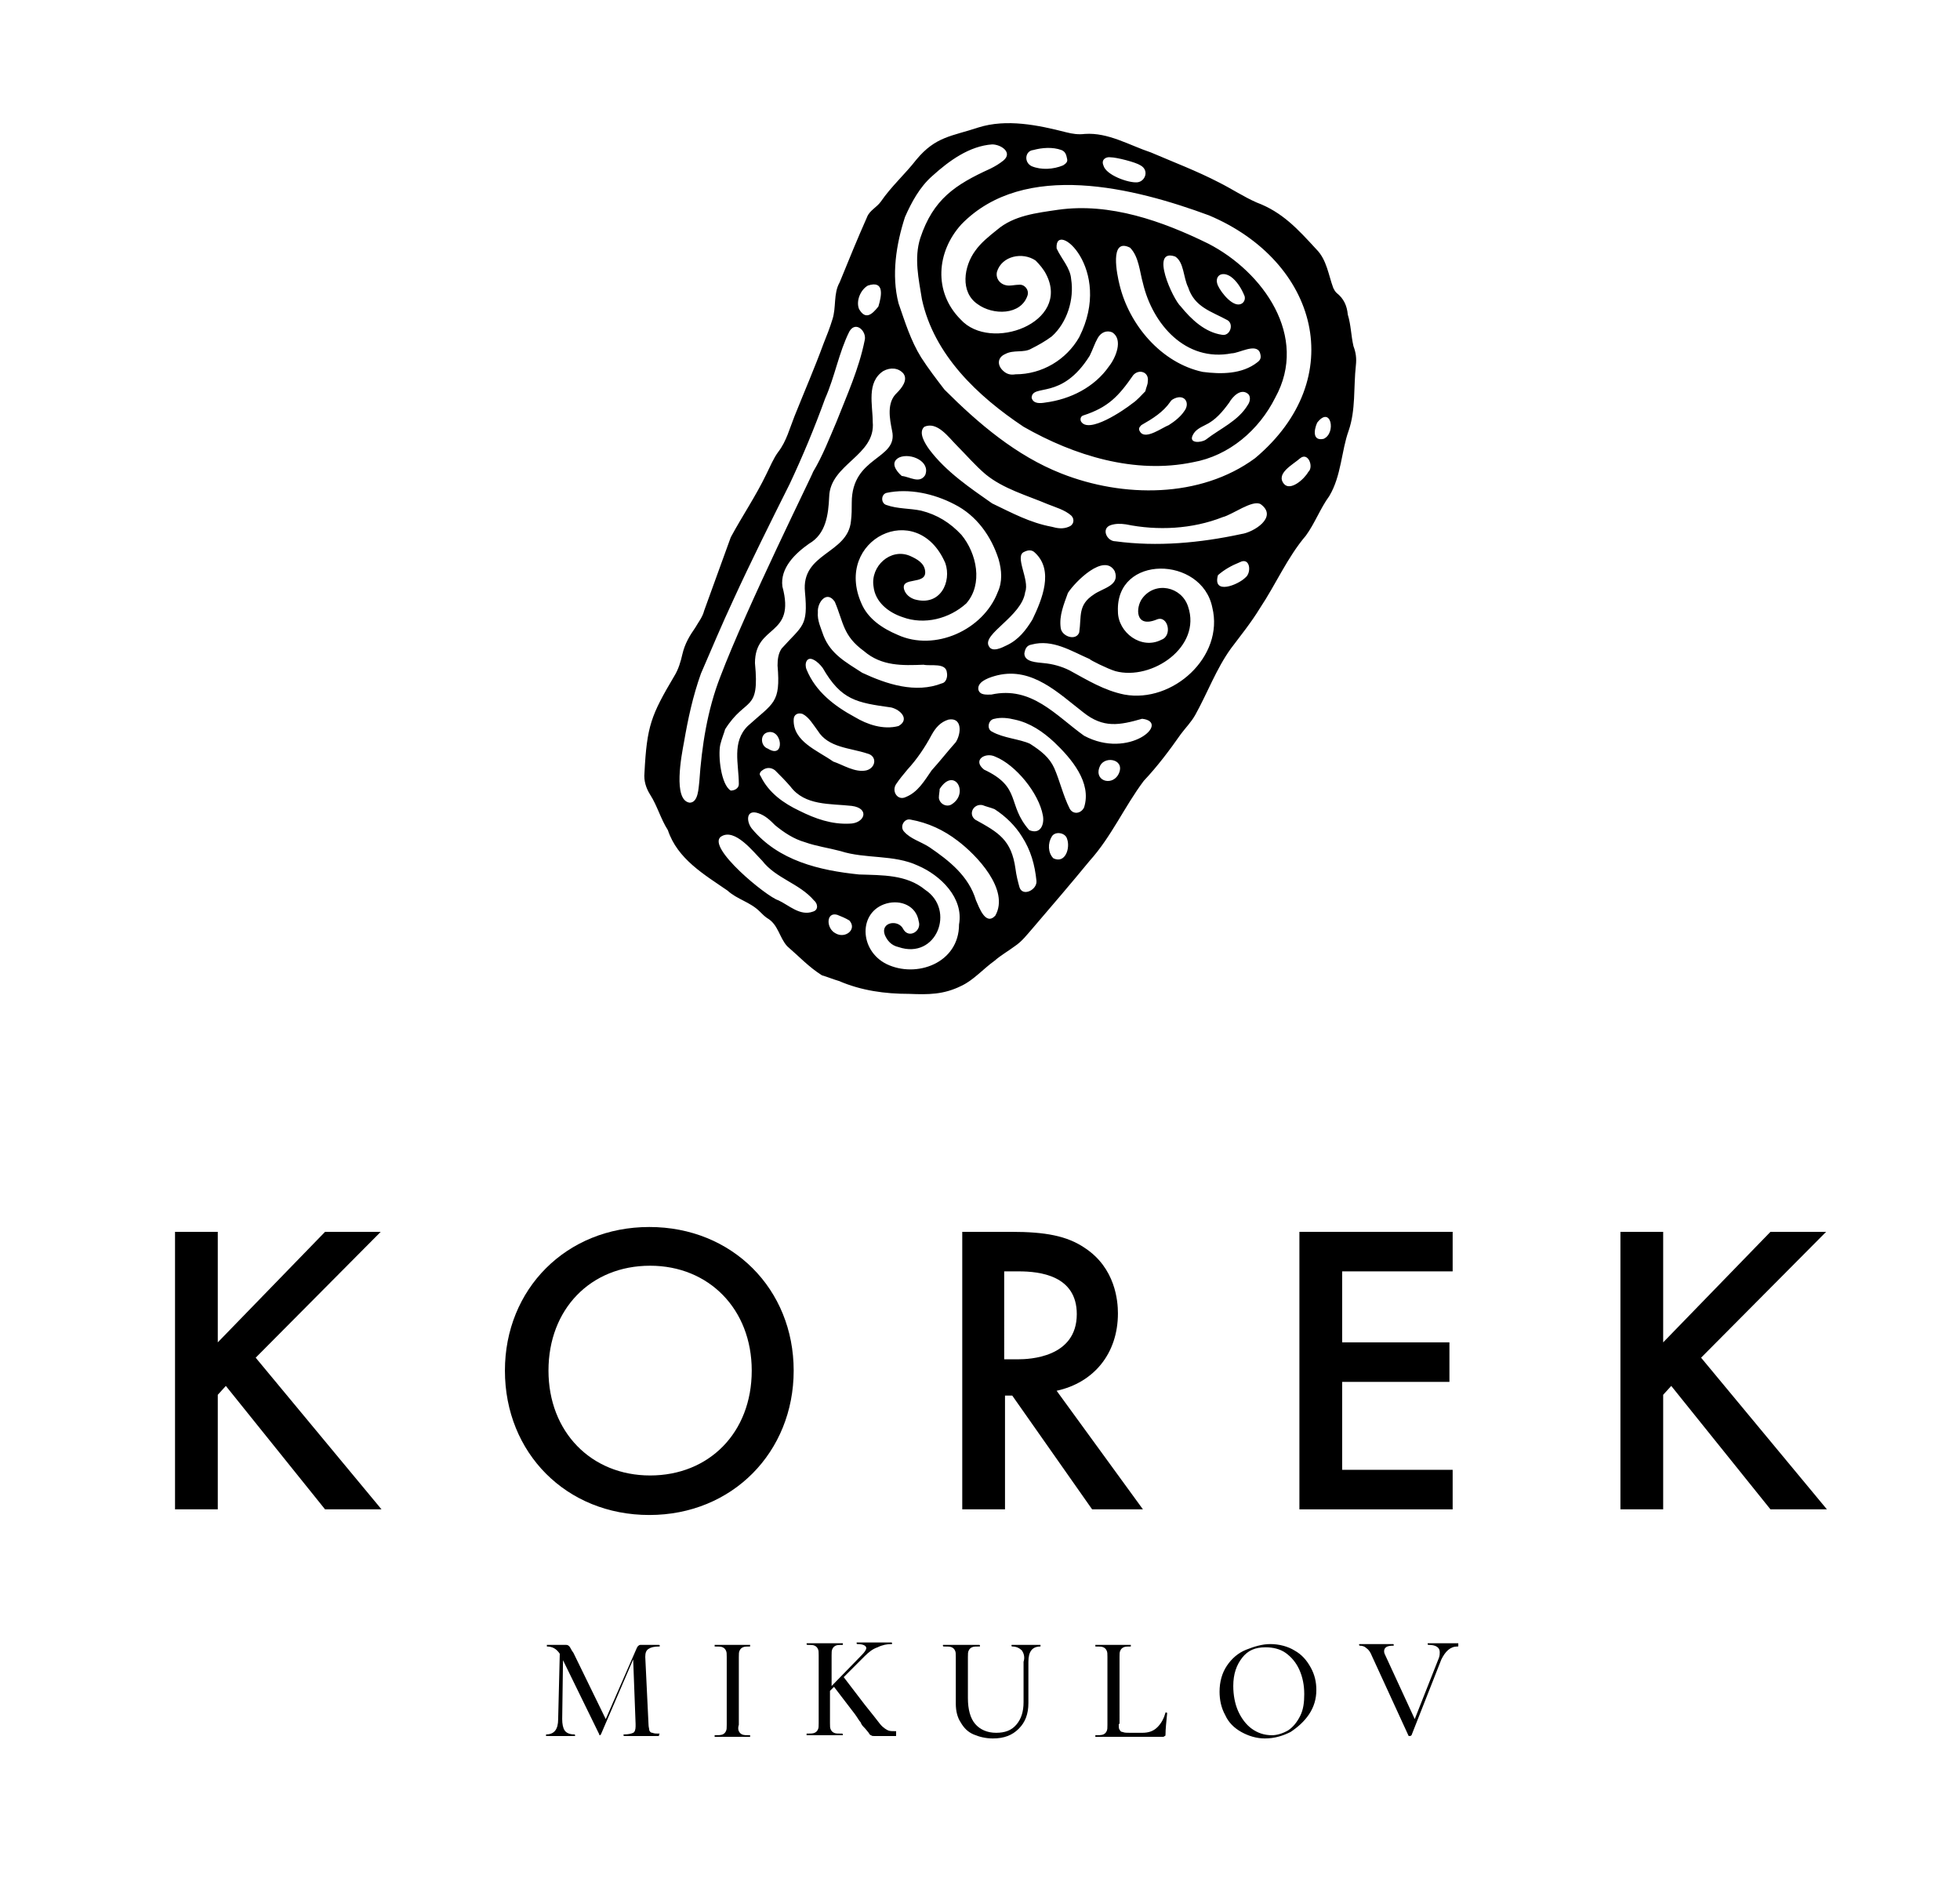 <?xml version="1.0" encoding="utf-8"?>
<!-- Generator: Adobe Illustrator 27.2.0, SVG Export Plug-In . SVG Version: 6.00 Build 0)  -->
<svg version="1.1" id="_x3C_Vrstva_x3E_" xmlns="http://www.w3.org/2000/svg" xmlns:xlink="http://www.w3.org/1999/xlink" x="0px"
	 y="0px" viewBox="0 0 243 235" style="enable-background:new 0 0 243 235;" xml:space="preserve">
<style type="text/css">
	.st0{clip-path:url(#SVGID_00000057867600235897420520000011242722452495307669_);}
	.st1{clip-path:url(#SVGID_00000078765350424290253240000006133497317344154246_);}
	.st2{clip-path:url(#SVGID_00000088854255454555880310000005829105277417796780_);}
	.st3{clip-path:url(#SVGID_00000032643857105138861460000003904257264125559482_);}
	.st4{clip-path:url(#SVGID_00000086659590080826820990000002003866141183970204_);}
	.st5{clip-path:url(#SVGID_00000031178366735838211650000003698038050387460522_);}
	.st6{clip-path:url(#SVGID_00000105393585825018414870000014687427112633091519_);}
	.st7{clip-path:url(#SVGID_00000045586148294073953640000013832126754223149500_);}
	.st8{clip-path:url(#SVGID_00000043425784805400558980000008112188268494094512_);}
	.st9{clip-path:url(#SVGID_00000073682982105892037590000009368391842223141823_);}
</style>
<g>
	<polygon points="27,166.4 40.3,152.7 47.2,152.7 31.7,168.3 47.3,187.1 40.3,187.1 28,171.8 27,172.9 27,187.1 21.7,187.1 
		21.7,152.7 27,152.7 	"/>
	<g>
		<defs>
			<rect id="SVGID_1_" x="-136" y="-447.4" width="708.7" height="1125.4"/>
		</defs>
		<clipPath id="SVGID_00000159454889177930337320000003512859579712785335_">
			<use xlink:href="#SVGID_1_"  style="overflow:visible;"/>
		</clipPath>
		<path style="clip-path:url(#SVGID_00000159454889177930337320000003512859579712785335_);" d="M98.4,169.9
			c0,10.1-7.6,17.9-17.9,17.9s-17.9-7.7-17.9-17.9c0-10.1,7.6-17.8,17.9-17.8S98.4,159.8,98.4,169.9 M93.2,169.9
			c0-7.6-5.3-13-12.6-13c-7.4,0-12.6,5.4-12.6,13c0,7.6,5.3,13,12.6,13C87.9,182.9,93.2,177.6,93.2,169.9"/>
	</g>
	<g>
		<defs>
			<rect id="SVGID_00000088134558221326075120000000106119502781237917_" x="-136" y="-447.4" width="708.7" height="1125.4"/>
		</defs>
		<clipPath id="SVGID_00000016068989776004427510000015358679637166532779_">
			<use xlink:href="#SVGID_00000088134558221326075120000000106119502781237917_"  style="overflow:visible;"/>
		</clipPath>
		<path style="clip-path:url(#SVGID_00000016068989776004427510000015358679637166532779_);" d="M125.4,152.7c4.2,0,6.9,0.5,9.1,2
			c3.8,2.5,4.1,6.6,4.1,8.1c0,5-3,8.6-7.6,9.6l10.7,14.7h-6.3l-9.9-14.1h-0.9v14.1h-5.3v-34.4H125.4z M124.5,168.5h1.7
			c1.4,0,7.3-0.2,7.3-5.6c0-4.8-4.6-5.3-7.2-5.3h-1.8V168.5z"/>
	</g>
	<g>
		<defs>
			<rect id="SVGID_00000177472023155703995400000005371905204387191441_" x="-136" y="-447.4" width="708.7" height="1125.4"/>
		</defs>
		<clipPath id="SVGID_00000175316088268090324660000002283971628934733492_">
			<use xlink:href="#SVGID_00000177472023155703995400000005371905204387191441_"  style="overflow:visible;"/>
		</clipPath>
	</g>
	<polygon points="180.1,157.6 166.4,157.6 166.4,166.4 179.7,166.4 179.7,171.3 166.4,171.3 166.4,182.2 180.1,182.2 180.1,187.1 
		161.1,187.1 161.1,152.7 180.1,152.7 	"/>
	<polygon points="206.2,166.4 219.5,152.7 226.4,152.7 210.9,168.3 226.5,187.1 219.5,187.1 207.2,171.8 206.2,172.9 206.2,187.1 
		200.9,187.1 200.9,152.7 206.2,152.7 	"/>
	<g>
		<defs>
			<rect id="SVGID_00000133509221976017440320000013261705151788599941_" x="-136" y="-447.4" width="708.7" height="1125.4"/>
		</defs>
		<clipPath id="SVGID_00000065784224916010374850000012679800650919610510_">
			<use xlink:href="#SVGID_00000133509221976017440320000013261705151788599941_"  style="overflow:visible;"/>
		</clipPath>
		<path style="clip-path:url(#SVGID_00000065784224916010374850000012679800650919610510_);" d="M81.7,215.1c0,0.1,0,0.1,0,0.1
			c-0.4,0-0.7,0-0.9,0l-1.3,0l-1.2,0c-0.2,0-0.5,0-0.9,0c0,0-0.1,0-0.1-0.1c0-0.1,0-0.1,0.1-0.1c0.5,0,0.9-0.1,1.1-0.2
			c0.2-0.1,0.3-0.4,0.3-0.8l0-0.3l-0.3-8l-4,9.3c0,0-0.1,0.1-0.1,0.1c-0.1,0-0.1,0-0.1-0.1l-4.5-9.2l-0.1,7.3c0,0.6,0.1,1.1,0.3,1.4
			c0.2,0.3,0.6,0.5,1.2,0.5c0,0,0.1,0,0.1,0.1c0,0.1,0,0.1-0.1,0.1c-0.3,0-0.6,0-0.8,0l-1,0l-1,0c-0.2,0-0.4,0-0.7,0c0,0,0,0,0-0.1
			c0-0.1,0-0.1,0-0.1c1,0,1.5-0.6,1.5-1.9l0.2-8.1c-0.4-0.6-0.9-0.9-1.6-0.9c0,0,0,0,0-0.1c0-0.1,0-0.1,0-0.1l0.7,0
			c0.1,0,0.3,0,0.6,0c0.3,0,0.5,0,0.7,0c0.2,0,0.3,0,0.4,0c0.2,0,0.3,0.1,0.4,0.2c0.1,0.1,0.2,0.4,0.5,0.8l4,8.2l3.8-8.7
			c0.1-0.3,0.3-0.5,0.5-0.5c0.1,0,0.2,0,0.3,0c0.1,0,0.3,0,0.5,0l0.9,0c0.1,0,0.4,0,0.6,0c0,0,0.1,0,0.1,0.1c0,0.1,0,0.1-0.1,0.1
			c-0.6,0-1,0.1-1.3,0.3c-0.3,0.2-0.4,0.5-0.4,1l0.4,8.3c0,0.4,0.1,0.6,0.1,0.8c0.1,0.2,0.2,0.3,0.4,0.3c0.2,0.1,0.5,0.1,0.9,0.1
			C81.7,215,81.7,215.1,81.7,215.1"/>
	</g>
	<g>
		<defs>
			<rect id="SVGID_00000173143234870988029410000007328651946237744029_" x="-136" y="-447.4" width="708.7" height="1125.4"/>
		</defs>
		<clipPath id="SVGID_00000138542969393878150100000017570061496021464978_">
			<use xlink:href="#SVGID_00000173143234870988029410000007328651946237744029_"  style="overflow:visible;"/>
		</clipPath>
		<path style="clip-path:url(#SVGID_00000138542969393878150100000017570061496021464978_);" d="M91.6,214.6
			c0.1,0.2,0.2,0.3,0.4,0.4c0.2,0.1,0.5,0.1,1,0.1c0,0,0,0,0,0.1c0,0.1,0,0.1,0,0.1c-0.4,0-0.7,0-0.9,0l-1.3,0l-1.3,0
			c-0.2,0-0.5,0-0.9,0c0,0,0,0,0-0.1c0-0.1,0-0.1,0-0.1c0.4,0,0.8,0,1-0.1c0.2-0.1,0.3-0.2,0.4-0.4c0.1-0.2,0.1-0.4,0.1-0.8v-8.4
			c0-0.4,0-0.6-0.1-0.8c-0.1-0.2-0.2-0.3-0.4-0.4c-0.2-0.1-0.5-0.1-1-0.1c0,0,0,0,0-0.1c0-0.1,0-0.1,0-0.1l0.9,0c0.5,0,1,0,1.3,0
			c0.3,0,0.8,0,1.3,0l0.9,0c0,0,0,0,0,0.1c0,0.1,0,0.1,0,0.1c-0.4,0-0.7,0-0.9,0.1c-0.2,0.1-0.3,0.2-0.4,0.4
			c-0.1,0.2-0.1,0.4-0.1,0.8v8.4C91.5,214.1,91.5,214.4,91.6,214.6"/>
	</g>
	<g>
		<defs>
			<rect id="SVGID_00000108309104199344687740000011969659026472013729_" x="-136" y="-447.4" width="708.7" height="1125.4"/>
		</defs>
		<clipPath id="SVGID_00000039821633343777126880000014582299141088620928_">
			<use xlink:href="#SVGID_00000108309104199344687740000011969659026472013729_"  style="overflow:visible;"/>
		</clipPath>
		<path style="clip-path:url(#SVGID_00000039821633343777126880000014582299141088620928_);" d="M111.1,215.1c0,0.1,0,0.1-0.1,0.1
			h-2l-0.6,0c-0.2,0-0.3,0-0.4-0.1c-0.1,0-0.2-0.1-0.3-0.3c-0.1-0.1-0.3-0.4-0.6-0.7c-0.1-0.1-0.3-0.3-0.4-0.6
			c-0.2-0.2-0.4-0.6-0.7-1l-2.6-3.4l-0.5,0.5v4c0,0.4,0,0.6,0.1,0.8c0.1,0.2,0.2,0.3,0.4,0.4c0.2,0.1,0.5,0.1,1,0.1
			c0,0,0.1,0,0.1,0.1c0,0.1,0,0.1-0.1,0.1c-0.4,0-0.7,0-0.9,0l-1.3,0l-1.3,0c-0.2,0-0.5,0-0.9,0c0,0,0,0,0-0.1c0-0.1,0-0.1,0-0.1
			c0.4,0,0.8,0,1-0.1c0.2-0.1,0.3-0.2,0.4-0.4c0.1-0.2,0.1-0.4,0.1-0.8v-8.4c0-0.4,0-0.6-0.1-0.8c-0.1-0.2-0.2-0.3-0.4-0.4
			c-0.2-0.1-0.5-0.1-0.9-0.1c0,0-0.1,0-0.1-0.1c0-0.1,0-0.1,0.1-0.1l0.9,0c0.5,0,1,0,1.3,0c0.3,0,0.8,0,1.3,0l0.9,0c0,0,0,0,0,0.1
			c0,0.1,0,0.1,0,0.1c-0.4,0-0.7,0-0.9,0.1c-0.2,0.1-0.3,0.2-0.4,0.4c-0.1,0.2-0.1,0.4-0.1,0.8v3.8l3.7-3.8c0.4-0.4,0.6-0.7,0.6-0.9
			c0-0.3-0.4-0.5-1.1-0.5c0,0-0.1,0-0.1-0.1c0-0.1,0-0.1,0.1-0.1l0.8,0c0.5,0,0.9,0,1.4,0c0.4,0,0.9,0,1.3,0l0.7,0
			c0,0,0.1,0,0.1,0.1c0,0.1,0,0.1-0.1,0.1c-0.5,0-1.1,0.1-1.7,0.4c-0.6,0.2-1.1,0.6-1.6,1.1l-2.6,2.6l2.6,3.4
			c0.9,1.1,1.5,1.9,1.9,2.4c0.4,0.5,0.8,0.7,1,0.8c0.2,0.1,0.6,0.1,1,0.1C111.1,215,111.1,215.1,111.1,215.1"/>
	</g>
	<g>
		<defs>
			<rect id="SVGID_00000176747798577753533200000016507958748257449898_" x="-136" y="-447.4" width="708.7" height="1125.4"/>
		</defs>
		<clipPath id="SVGID_00000105398124277567317130000005474463070992169636_">
			<use xlink:href="#SVGID_00000176747798577753533200000016507958748257449898_"  style="overflow:visible;"/>
		</clipPath>
		<path style="clip-path:url(#SVGID_00000105398124277567317130000005474463070992169636_);" d="M126.7,204.6
			c-0.3-0.3-0.7-0.5-1.2-0.5c0,0-0.1,0-0.1-0.1c0-0.1,0-0.1,0.1-0.1l0.8,0c0.4,0,0.8,0,1,0c0.2,0,0.5,0,0.9,0l0.8,0c0,0,0,0,0,0.1
			c0,0.1,0,0.1,0,0.1c-1,0-1.5,0.6-1.5,1.9v5.1c0,1.4-0.4,2.4-1.2,3.2c-0.8,0.8-1.8,1.2-3.2,1.2c-0.9,0-1.7-0.2-2.4-0.5
			c-0.7-0.3-1.2-0.8-1.6-1.5c-0.4-0.6-0.6-1.4-0.6-2.3v-5.8c0-0.4,0-0.6-0.1-0.8c-0.1-0.2-0.2-0.3-0.4-0.4c-0.2-0.1-0.5-0.1-1-0.1
			c0,0-0.1,0-0.1-0.1c0-0.1,0-0.1,0.1-0.1l0.9,0c0.5,0,1,0,1.3,0c0.3,0,0.8,0,1.3,0l0.9,0c0,0,0.1,0,0.1,0.1c0,0.1,0,0.1-0.1,0.1
			c-0.4,0-0.7,0-0.9,0.1c-0.2,0.1-0.3,0.2-0.4,0.4c-0.1,0.2-0.1,0.4-0.1,0.8v5.1c0,1.4,0.3,2.5,0.9,3.2c0.6,0.7,1.5,1.1,2.6,1.1
			c1.1,0,1.9-0.3,2.5-1c0.6-0.7,0.9-1.6,0.9-2.8V206C127.1,205.4,126.9,204.9,126.7,204.6"/>
	</g>
	<g>
		<defs>
			<rect id="SVGID_00000147209948530794555630000005526929193424058037_" x="-136" y="-447.4" width="708.7" height="1125.4"/>
		</defs>
		<clipPath id="SVGID_00000023272680840538116570000000702573003093532817_">
			<use xlink:href="#SVGID_00000147209948530794555630000005526929193424058037_"  style="overflow:visible;"/>
		</clipPath>
		<path style="clip-path:url(#SVGID_00000023272680840538116570000000702573003093532817_);" d="M138.7,213.7c0,0.3,0,0.6,0.1,0.7
			c0.1,0.2,0.2,0.3,0.4,0.3c0.2,0.1,0.5,0.1,0.9,0.1h1.5c0.8,0,1.4-0.2,1.9-0.7c0.5-0.5,0.8-1.1,1-1.8c0,0,0-0.1,0.1,0
			c0.1,0,0.1,0,0.1,0.1c-0.1,1.1-0.2,1.9-0.2,2.6c0,0.1,0,0.2-0.1,0.2c0,0-0.1,0.1-0.2,0.1h-8.4c0,0,0,0,0-0.1c0-0.1,0-0.1,0-0.1
			c0.4,0,0.8,0,1-0.1c0.2-0.1,0.3-0.2,0.4-0.4c0.1-0.2,0.1-0.4,0.1-0.8v-8.4c0-0.4,0-0.6-0.1-0.8c-0.1-0.2-0.2-0.3-0.4-0.4
			c-0.2-0.1-0.5-0.1-1-0.1c0,0,0,0,0-0.1c0-0.1,0-0.1,0-0.1l0.9,0c0.5,0,1,0,1.3,0c0.3,0,0.8,0,1.3,0l0.9,0c0,0,0,0,0,0.1
			c0,0.1,0,0.1,0,0.1c-0.4,0-0.7,0-0.9,0.1c-0.2,0.1-0.3,0.2-0.4,0.4c-0.1,0.2-0.1,0.4-0.1,0.8V213.7z"/>
	</g>
	<g>
		<defs>
			<rect id="SVGID_00000153686270952145125340000008599714696471466933_" x="-136" y="-447.4" width="708.7" height="1125.4"/>
		</defs>
		<clipPath id="SVGID_00000044890276359911668670000015505899822738453888_">
			<use xlink:href="#SVGID_00000153686270952145125340000008599714696471466933_"  style="overflow:visible;"/>
		</clipPath>
		<path style="clip-path:url(#SVGID_00000044890276359911668670000015505899822738453888_);" d="M153.9,214.7
			c-0.9-0.5-1.6-1.2-2-2.1c-0.5-0.9-0.7-1.9-0.7-2.9c0-1.2,0.3-2.3,0.9-3.2c0.6-0.9,1.4-1.6,2.4-2c1-0.4,2-0.7,3-0.7
			c1.1,0,2.2,0.3,3,0.8c0.9,0.5,1.5,1.2,2,2.1c0.5,0.9,0.7,1.8,0.7,2.8c0,1.1-0.3,2.1-0.9,3c-0.6,0.9-1.4,1.6-2.3,2.2
			c-1,0.5-2,0.8-3.2,0.8C155.8,215.5,154.8,215.2,153.9,214.7 M159.7,214.5c0.6-0.4,1.1-1,1.5-1.8c0.4-0.8,0.5-1.7,0.5-2.7
			c0-1.1-0.2-2.1-0.6-3c-0.4-0.9-1-1.6-1.7-2.1c-0.7-0.5-1.6-0.7-2.5-0.7c-1.3,0-2.2,0.4-2.9,1.3c-0.7,0.9-1.1,2-1.1,3.5
			c0,1.1,0.2,2.2,0.6,3.1c0.4,0.9,1,1.7,1.7,2.2c0.7,0.5,1.5,0.8,2.5,0.8C158.3,215.1,159,214.9,159.7,214.5"/>
	</g>
	<g>
		<defs>
			<rect id="SVGID_00000181774922941772193050000015482477822296711345_" x="-136" y="-447.4" width="708.7" height="1125.4"/>
		</defs>
		<clipPath id="SVGID_00000090260367149006143100000000403848624179061377_">
			<use xlink:href="#SVGID_00000181774922941772193050000015482477822296711345_"  style="overflow:visible;"/>
		</clipPath>
		<path style="clip-path:url(#SVGID_00000090260367149006143100000000403848624179061377_);" d="M180.8,204c0,0.1,0,0.1-0.1,0.1
			c-0.9,0-1.5,0.6-2,1.6l-3.7,9.4c0,0-0.1,0.1-0.2,0.1s-0.2,0-0.2-0.1l-4.5-9.8c-0.2-0.5-0.4-0.8-0.7-1c-0.2-0.2-0.5-0.3-0.8-0.3
			c0,0-0.1,0-0.1-0.1c0-0.1,0-0.1,0.1-0.1l0.6,0c0.3,0,0.6,0,0.9,0c0.7,0,1.3,0,1.9,0c0.2,0,0.4,0,0.7,0c0,0,0.1,0,0.1,0.1
			c0,0.1,0,0.1-0.1,0.1c-0.7,0-1.1,0.2-1.1,0.7c0,0.2,0.1,0.4,0.2,0.6l3.6,7.8l3-7.6c0.1-0.3,0.1-0.5,0.1-0.7c0-0.6-0.5-0.9-1.4-0.9
			c0,0-0.1,0-0.1-0.1c0-0.1,0-0.1,0.1-0.1l0.8,0c0.4,0,0.8,0,1.2,0c0.3,0,0.5,0,0.9,0l0.8,0C180.8,203.9,180.8,204,180.8,204"/>
	</g>
	<g>
		<defs>
			<rect id="SVGID_00000078011822511911707480000017703060279973448085_" x="-136" y="-447.4" width="708.7" height="1125.4"/>
		</defs>
		<clipPath id="SVGID_00000068637154000066937470000010275359898166611603_">
			<use xlink:href="#SVGID_00000078011822511911707480000017703060279973448085_"  style="overflow:visible;"/>
		</clipPath>
		<path style="clip-path:url(#SVGID_00000068637154000066937470000010275359898166611603_);" d="M164.8,61.5
			c-1.1,1.5-1.8,3.4-2.9,4.9c-2.3,2.7-3.7,6-5.7,9c-1.1,1.8-2.4,3.4-3.6,5c-1.8,2.5-2.9,5.5-4.4,8.2c-0.5,0.9-1.2,1.6-1.8,2.4
			c-1.4,2-2.9,4-4.6,5.8c-2.4,3.2-4,6.9-6.7,9.9c-2.3,2.8-4.7,5.6-7.1,8.4c-0.7,0.8-1.3,1.6-2.2,2.2c-0.8,0.6-1.7,1.1-2.5,1.8
			c-1.4,1-2.6,2.4-4.1,3.1c-2.2,1.1-4.1,1.1-6.5,1c-3,0-5.9-0.4-8.7-1.6c-0.7-0.2-1.4-0.5-2.1-0.7c-1.6-1-2.9-2.4-4.3-3.6
			c-1-1.1-1.1-2.7-2.5-3.5c-0.3-0.2-0.6-0.5-0.9-0.8c-1.2-1.2-2.8-1.5-4-2.6c-2.9-2-6.2-3.9-7.4-7.5c-0.9-1.4-1.3-3-2.2-4.4
			c-0.5-0.8-0.8-1.7-0.7-2.7c0.3-5.8,0.8-7.1,3.7-12c0.5-0.8,0.8-1.8,1-2.7c0.3-1.3,0.9-2.3,1.6-3.3c0.4-0.7,0.9-1.3,1.1-2.1
			c1.1-3,2.2-6.1,3.3-9.1c1.4-2.6,3.1-5.1,4.4-7.8c0.5-1,0.9-2,1.5-2.8c1-1.3,1.4-2.9,2-4.4c1.2-3,2.5-6,3.6-9c0.4-1,0.8-2,1.1-3
			c0.5-1.5,0.1-3.2,0.9-4.6c1.1-2.7,2.2-5.4,3.4-8.1c0.3-0.8,1.2-1.2,1.7-1.9c1.3-1.9,3-3.4,4.4-5.2c2.4-2.9,4.4-2.9,7.7-4
			c3.5-1.1,7.4-0.3,10.9,0.6c0.8,0.2,1.5,0.3,2.3,0.2c2.9-0.2,5.5,1.4,8.2,2.3c2.8,1.2,5.7,2.3,8.4,3.7c1.6,0.8,3.1,1.8,4.7,2.5
			c3.2,1.2,5.1,3.3,7.4,5.8c1.3,1.3,1.5,3.2,2.1,4.8c0.1,0.2,0.2,0.4,0.4,0.6c0.9,0.7,1.3,1.6,1.4,2.7c0.4,1.3,0.4,2.6,0.7,3.9
			c0.3,0.8,0.4,1.5,0.3,2.4c-0.3,2.7,0,5.5-0.9,8.1C166.3,55.9,166.3,59,164.8,61.5C164.8,61.5,164.8,61.5,164.8,61.5 M149.8,30.2
			c6.8,3.5,12.5,11.5,8.3,19.1c-2,4-5.7,7.2-10.2,8c-7.2,1.5-14.7-0.8-21-4.4c-5.7-3.8-11.1-8.9-12.6-15.8c-0.4-2.5-1-5.1-0.2-7.6
			c1.6-4.8,4.3-6.6,8.7-8.6c0.6-0.3,1.1-0.6,1.6-1c1.2-1-0.3-2-1.4-2c-2.8,0.2-5.3,2-7.4,3.9c-1.6,1.4-2.6,3.3-3.4,5.1
			c-1.1,3.4-1.7,7.2-0.8,10.7c0.8,2.3,1.5,4.6,2.8,6.7c0.9,1.4,1.9,2.7,2.9,4c4.2,4.2,8.9,8.2,14.5,10.4c7.6,3,17.2,3.1,24-1.9
			c11.8-9.9,7.8-24.4-5.7-30.1c-9.2-3.4-22.9-6.9-30.7,1.1c-3.1,3.4-3.5,8.4-0.1,11.8c3.7,4.1,13.7,0.4,10.6-5.6
			c-0.3-0.6-0.8-1.2-1.3-1.7c-1.6-1.1-4.2-0.6-4.8,1.4c-0.2,0.9,0.5,1.7,1.5,1.7c0.4,0,0.8-0.1,1.2-0.1c0.7-0.1,1.3,0.6,1.1,1.3
			c-0.8,2.5-4.3,2.5-6.2,1.1c-2.2-1.5-1.7-4.7-0.3-6.6c0.7-1,1.7-1.8,2.7-2.6c2.1-1.8,4.9-2.1,7.6-2.5
			C137.6,25.1,144.1,27.4,149.8,30.2 M118.3,62.5c-2.5-1.3-5.6-2-8.4-1.4c-0.7,0.2-0.7,1.3,0,1.5c1.4,0.5,2.9,0.4,4.3,0.7
			c2,0.5,3.6,1.5,5,3c1.9,2.3,2.7,6.1,0.6,8.5c-2.1,1.9-5.2,2.7-7.9,1.7c-1.8-0.6-3.4-1.9-3.6-3.8c-0.4-2.5,2.1-4.8,4.5-3.8
			c0.9,0.4,1.8,0.9,1.9,1.9c0.2,1.8-3.1,0.6-2.6,2.3c0.2,0.6,0.7,1,1.3,1.2c3.2,0.9,4.6-2.2,3.8-4.5c-3.5-8.1-13.9-2.9-10.4,5
			c0.8,1.9,2.6,3.1,4.5,3.9c4.6,2.1,10.6-0.6,12.4-5.3c0.6-1.3,0.5-2.7,0.1-4.1C122.9,66.5,121.1,63.9,118.3,62.5 M89.9,90.4
			c-0.1,0.4-0.4,1.1-0.6,1.9c-0.3,1.4,0.1,5,1.3,5.7c0.5,0,1-0.3,1-0.8c0-2.5-0.9-5.2,1.1-7.2c3.2-2.9,4.1-2.8,3.7-7.5
			c0-0.8,0.1-1.5,0.5-2.1c2.6-2.9,3.3-2.7,2.9-7c-0.5-4.9,5.3-4.7,5.7-8.8c0.1-0.8,0.1-1.5,0.1-2.3c0-5.8,5.8-5.3,5-8.9
			c-0.3-1.5-0.7-3.5,0.6-4.7c0.6-0.6,1.4-1.6,0.8-2.4c-0.6-0.7-1.6-0.8-2.5-0.3c-2.1,1.4-1.3,4.2-1.3,6.3c0.4,4.2-5.3,5.2-5.4,9.3
			c-0.1,2.2-0.4,4.6-2.5,5.8c-1.7,1.2-3.6,3-3.3,5.3c1.7,6.3-3.4,4.6-3.4,9.5C94.2,88.4,92.5,86.3,89.9,90.4 M100.8,58.5
			c1.2-2,2-4.1,2.9-6.2c1.3-3.3,2.8-6.6,3.5-10.1c0.3-1.1-1.1-2.5-1.9-1.1c-1.3,2.6-1.8,5.6-3,8.3C101,53,99.5,56.6,97.9,60
			c-2.4,4.8-4.8,9.6-7,14.4c-1.4,3-2.7,6.1-4,9.1c-1,2.8-1.6,5.6-2.1,8.5c-0.3,1.6-1.4,7.2,0.7,7.5c1.1,0,1.1-1.9,1.2-2.6
			c0.3-4.4,1-8.9,2.6-13C92.6,75.2,100.9,58.5,100.8,58.5 M135.1,81.7c-2.3-1-4.6-2.5-7.2-1.8c-0.6,0.1-0.8,0.5-0.9,1.1
			c0,1.1,1.6,1.1,2.4,1.2c1.1,0.1,2.2,0.4,3.2,0.9c2.2,1.2,4.3,2.5,6.8,3c6,1.1,12.4-4.7,10.9-10.8c-1.3-6.4-12-6.6-11.7,0.5
			c0,2.6,2.9,4.8,5.4,3.5c1.4-0.5,0.8-3.1-0.6-2.5c-2.7,1.1-2.6-1.5-1.8-2.6c1.6-2.2,4.9-1.5,5.7,1c1.7,5-4.5,9.2-9,8
			C137.3,82.9,135.1,81.8,135.1,81.7 M109.9,119.5c3.7,1.8,9-0.1,9-4.9c0.6-3.3-2.3-6.1-5.1-7.3c-3-1.4-6.5-0.8-9.6-1.8
			c-1.5-0.4-3-0.6-4.4-1.1c-1.4-0.4-2.6-1.2-3.7-2.1c-0.6-0.6-1.2-1.2-2.1-1.5c-1.5-0.5-1.5,1-0.8,1.9c3.3,4,8.4,5.2,13.3,5.7
			c2.9,0.1,5.9,0,8.2,1.9c3.8,2.5,1.4,8.7-3.3,7.1c-0.9-0.2-1.4-0.8-1.7-1.5c-0.6-1.6,1.7-2,2.3-0.7c0.7,1.2,2.3,0.2,1.9-1
			c-0.3-1.9-2.2-2.7-4-2.2C106.4,113,106.5,117.8,109.9,119.5 M140.1,30.7c-2.6-1.3-1.6,3.4-1.3,4.6c1.2,5,5.2,9.7,10.3,10.8
			c2.3,0.3,4.9,0.3,6.8-1.2c0.4-0.3,0.5-0.6,0.3-1.2c-0.5-1.2-2.6,0.1-3.5,0.1c-5.7,1.1-9.8-3.6-11-8.7
			C141.3,33.7,141.2,31.8,140.1,30.7 M123,62.4c2.5,1.2,4.7,2.4,7.4,2.9c0.7,0.2,1.4,0.3,2.1,0c0.6-0.2,0.8-0.9,0.3-1.4
			c-0.8-0.7-1.9-1-2.9-1.4c-2.6-1.1-5.5-1.9-7.7-3.7c-1.3-1.1-2.4-2.4-3.6-3.6c-1-1-2.4-3-4-2.3c-0.8,0.7,0.1,2.1,0.6,2.8
			C117.3,58.5,120.3,60.5,123,62.4 M133.8,41.8c4.3-8.5-3.1-14.7-2.8-11c0.6,1.3,1.7,2.4,1.8,3.8c0.4,2.5-0.5,5.4-2.4,7.1
			c-0.8,0.6-1.7,1.1-2.5,1.5c-1,0.6-2.2,0.1-3.3,0.7c-0.9,0.4-1,1.3-0.3,2c0.5,0.5,1,0.6,1.6,0.5C129.2,46.4,132.2,44.6,133.8,41.8
			 M134.4,91.2c5.6,3,10.8-1.7,7.2-2.1c-2.8,0.8-4.8,1.2-7.3-0.8c-3.1-2.4-6.3-5.6-10.6-4.6c-0.8,0.2-2.6,0.7-2.4,1.8
			c0.2,0.7,1,0.6,1.6,0.6C127.9,85,130.9,88.7,134.4,91.2 M106.9,83.4c3,1.4,6.6,2.6,9.9,1.3c0.5-0.1,0.7-0.8,0.6-1.3
			c-0.1-1.3-2-0.8-2.9-1c-2.6,0.1-5.2,0.2-7.4-1.7c-2.6-1.9-2.5-3.5-3.6-6.1c-1-1.5-2.2,0.1-2.1,1.3c-0.1,1,0.4,2,0.7,2.9
			C103,81.1,104.9,82.1,106.9,83.4 M156.3,62.5c-1-0.6-3.5,1.3-4.7,1.6c-3.8,1.5-8.1,1.7-12,0.9c-0.7-0.1-1.3-0.1-1.9,0.1
			c-1.2,0.4-0.5,2,0.6,2c5.2,0.7,10.5,0.2,15.6-0.9C155.4,66,158.5,64.1,156.3,62.5 M115.2,105c2.5,1.7,4.9,3.6,5.8,6.6
			c0.4,0.9,1.2,3.2,2.4,1.9c1.8-3.2-2.3-7.5-4.7-9.3c-1.7-1.3-3.6-2.2-5.8-2.6c-0.8-0.2-1.4,0.9-0.8,1.5
			C112.9,104,114.1,104.3,115.2,105 M96.5,111.6c1.3,0.6,2.7,2,4.3,1.4c0.7-0.2,0.6-1,0.1-1.4c-1.8-2.1-4.7-2.7-6.4-4.9
			c-1.1-1.1-3.4-4.1-5.1-3C87.5,105,95.1,111.2,96.5,111.6 M127.7,92.2c1.4,0.9,2.4,1.7,3,3c0.7,1.6,1.1,3.4,1.9,5
			c0.4,0.8,1.4,0.7,1.8-0.1c1-3.1-1.6-6.1-3.7-8.1c-1.4-1.3-3-2.4-4.9-2.8c-0.8-0.2-1.7-0.3-2.5-0.1c-0.8,0.1-1,1.3-0.3,1.6
			C124.4,91.5,126.4,91.6,127.7,92.2 M128,76.8c1.2-2.5,2.7-6.1,0.3-8.3c-0.4-0.4-0.9-0.3-1.3-0.1c-1.3,0.5,0.7,3.5,0.1,5
			c-0.4,3-5.4,5.2-4.5,6.7c0.4,0.8,1.6,0.2,2.2-0.1C126.3,79.3,127.2,78.1,128,76.8 M135.1,44.1c-3.5,5.6-7.1,3.4-7.2,5.2
			c0.2,0.8,1.1,0.7,1.7,0.6c3.1-0.4,6.1-1.9,7.9-4.5c0.8-1,1.8-3.3,0.4-4.2c-0.7-0.3-1.4,0-1.8,0.7
			C135.7,42.6,135.5,43.3,135.1,44.1 M118.5,92c0.7-1.1,0.8-3.1-0.9-2.8c-1,0.3-1.6,1-2.1,1.9c-0.8,1.5-1.8,3-3,4.3
			c-0.5,0.6-1,1.2-1.4,1.8c-0.6,0.9,0.2,2.1,1.2,1.6c1.5-0.6,2.3-2,3.2-3.3C116.5,94.4,117.6,93,118.5,92 M123.3,100.3
			c-0.5-0.2-1-0.3-1.5-0.5c-1.1-0.2-1.8,1.1-0.9,1.8c2.9,1.6,4.5,2.5,5,6.1c0.1,0.8,0.3,1.6,0.5,2.3c0.4,1.2,2.2,0.3,2.1-0.8
			c-0.2-2-0.7-3.8-1.8-5.5C125.9,102.4,124.7,101.2,123.3,100.3 M106,88.9c1.5,0.9,3.5,1.6,5.4,1.1c1.4-0.8,0.3-2-0.9-2.3
			c-4.3-0.6-6.2-0.9-8.5-4.9c-0.3-0.4-0.7-0.8-1.1-1c-0.9-0.5-1.2,0.5-0.9,1.2C101.1,85.7,103.4,87.5,106,88.9 M99.1,100.5
			c2,1,4,1.7,6.2,1.6c1.9,0,2.6-1.9,0.3-2.2c-2.7-0.3-5.8,0-7.6-2.4c-0.6-0.7-1.2-1.3-1.9-2c-0.5-0.4-1.1-0.4-1.6,0
			c-0.3,0.2-0.4,0.5-0.2,0.7C95.3,98.3,97.2,99.6,99.1,100.5 M127.6,102.9c1.4,0.6,1.9-0.7,1.7-1.8c-0.5-2.8-3.4-6.3-5.9-7.3
			c-1.2-0.6-2.9,0.4-1.4,1.6C126.7,97.6,124.8,99.7,127.6,102.9 M132.4,73.5c-0.5,1.4-1.1,2.8-0.9,4.3c0.1,1.1,1.9,1.7,2.3,0.6
			c0.3-2-0.2-3.4,1.8-4.7c1.1-0.8,3.3-1.1,2.6-2.9C136.9,68.5,133.3,72.1,132.4,73.5 M145.7,31.8c-3.2-1.1-0.3,5.3,0.7,6.2
			c1.3,1.6,3,3.2,5.1,3.5c1,0.2,1.5-1.3,0.7-1.8c-2-1.1-4.1-1.6-4.9-4.1C146.7,34.4,146.8,32.5,145.7,31.8 M103.3,94.4
			c1.2,0.4,2.7,1.4,4.1,1.1c1.2-0.3,1.4-1.8,0.1-2.1c-2.1-0.7-4.8-0.7-6.1-2.8c-0.6-0.8-1.1-1.7-1.9-2.1c-0.6-0.2-1.1,0.1-1.1,0.7
			C98.3,91.9,101.3,93,103.3,94.4 M142,48.5c0.1-0.5,0.3-0.8,0.3-1.2c0.2-1.2-1.1-1.6-1.8-0.8c-1.8,2.6-3.1,4-6.2,5
			c-0.3,0.1-0.4,0.4-0.3,0.7c0.9,1.7,5.4-1.4,6.4-2.2C141,49.6,141.5,49,142,48.5 M154.7,50.2c0.3-0.4,0.4-1.1,0-1.4
			c-0.9-0.7-1.9,0.4-2.3,1.1c-0.8,1.1-1.7,2.2-3,2.8c-0.6,0.3-1.2,0.6-1.5,1.2c-0.6,1.1,1,1,1.6,0.6
			C151.3,53.1,153.5,52.2,154.7,50.2 M146.8,51c0.8-1,0.1-2.2-1.2-1.6c-0.2,0.1-0.4,0.2-0.5,0.4c-0.9,1.3-2.2,2.1-3.6,2.9
			c-0.3,0.3-0.4,0.5-0.1,0.9c0.7,0.9,2.7-0.6,3.5-0.9C145.7,52.2,146.4,51.6,146.8,51 M127.9,20.6c1.2,0.5,2.7,0.4,3.9-0.1
			c0.3-0.2,0.6-0.4,0.5-0.8c-0.1-0.5-0.2-0.9-0.7-1.1c-1.1-0.4-2.4-0.3-3.5,0C127.1,18.7,126.9,20.1,127.9,20.6 M141.4,20.5
			c-0.6-0.4-3-1-3.7-1c-0.6-0.1-1.2,0.3-0.9,1c0.3,1.2,3.1,2.2,4.2,2.1C142,22.5,142.5,21.1,141.4,20.5 M111.8,59
			c1,0.1,2.2,1,2.9-0.1c0.7-1.7-1.8-2.8-3.2-2.2C110.3,57.3,111.1,58.4,111.8,59 M162.2,58.5c0.7-0.6,0-2.5-1-1.7
			c-0.9,0.8-3.1,1.9-2,3.2C160,60.9,161.7,59.4,162.2,58.5 M108.9,38c0.4-1.3,0.8-3.3-1.3-2.6c-0.9,0.5-1.5,1.9-1.1,2.9
			C107.3,39.7,108.1,39,108.9,38 M151,71.3c-0.7,2.5,2.5,1.2,3.4,0.3c0.8-0.6,0.6-2.6-0.7-1.9C152.7,70.1,151.8,70.6,151,71.3
			 M152.6,34.3c-1.2-0.8-2.1,0-1.6,1.1c0.4,0.9,2,2.9,3,2.2c0.3-0.2,0.4-0.6,0.3-0.9C153.9,35.7,153.3,34.8,152.6,34.3 M116.5,97.8
			c0,0.3-0.1,0.7-0.1,1.1c0.1,0.8,1,1.2,1.6,0.8C120.2,98.3,118.3,95,116.5,97.8 M130.6,106.4c1.5,0.7,2.1-1.3,1.7-2.4
			c-0.2-0.8-1.5-1-1.9-0.3C129.9,104.5,129.9,105.7,130.6,106.4 M103.6,115.7c1.2,0.7,2.7-0.5,1.7-1.6c-0.5-0.3-1-0.5-1.5-0.7
			C102.4,113,102.4,115.1,103.6,115.7 M136.4,94.9c-0.9,1.8,1.3,2.6,2.2,1.2C139.7,94.2,137.1,93.6,136.4,94.9 M163.3,52.4
			c-0.4,0.9-0.6,2.3,0.8,2C165.7,53.7,165,50.2,163.3,52.4 M95.2,92.8c2.2,1.4,1.8-2.6-0.1-2C94.2,91.1,94.3,92.5,95.2,92.8"/>
	</g>
</g>
</svg>
